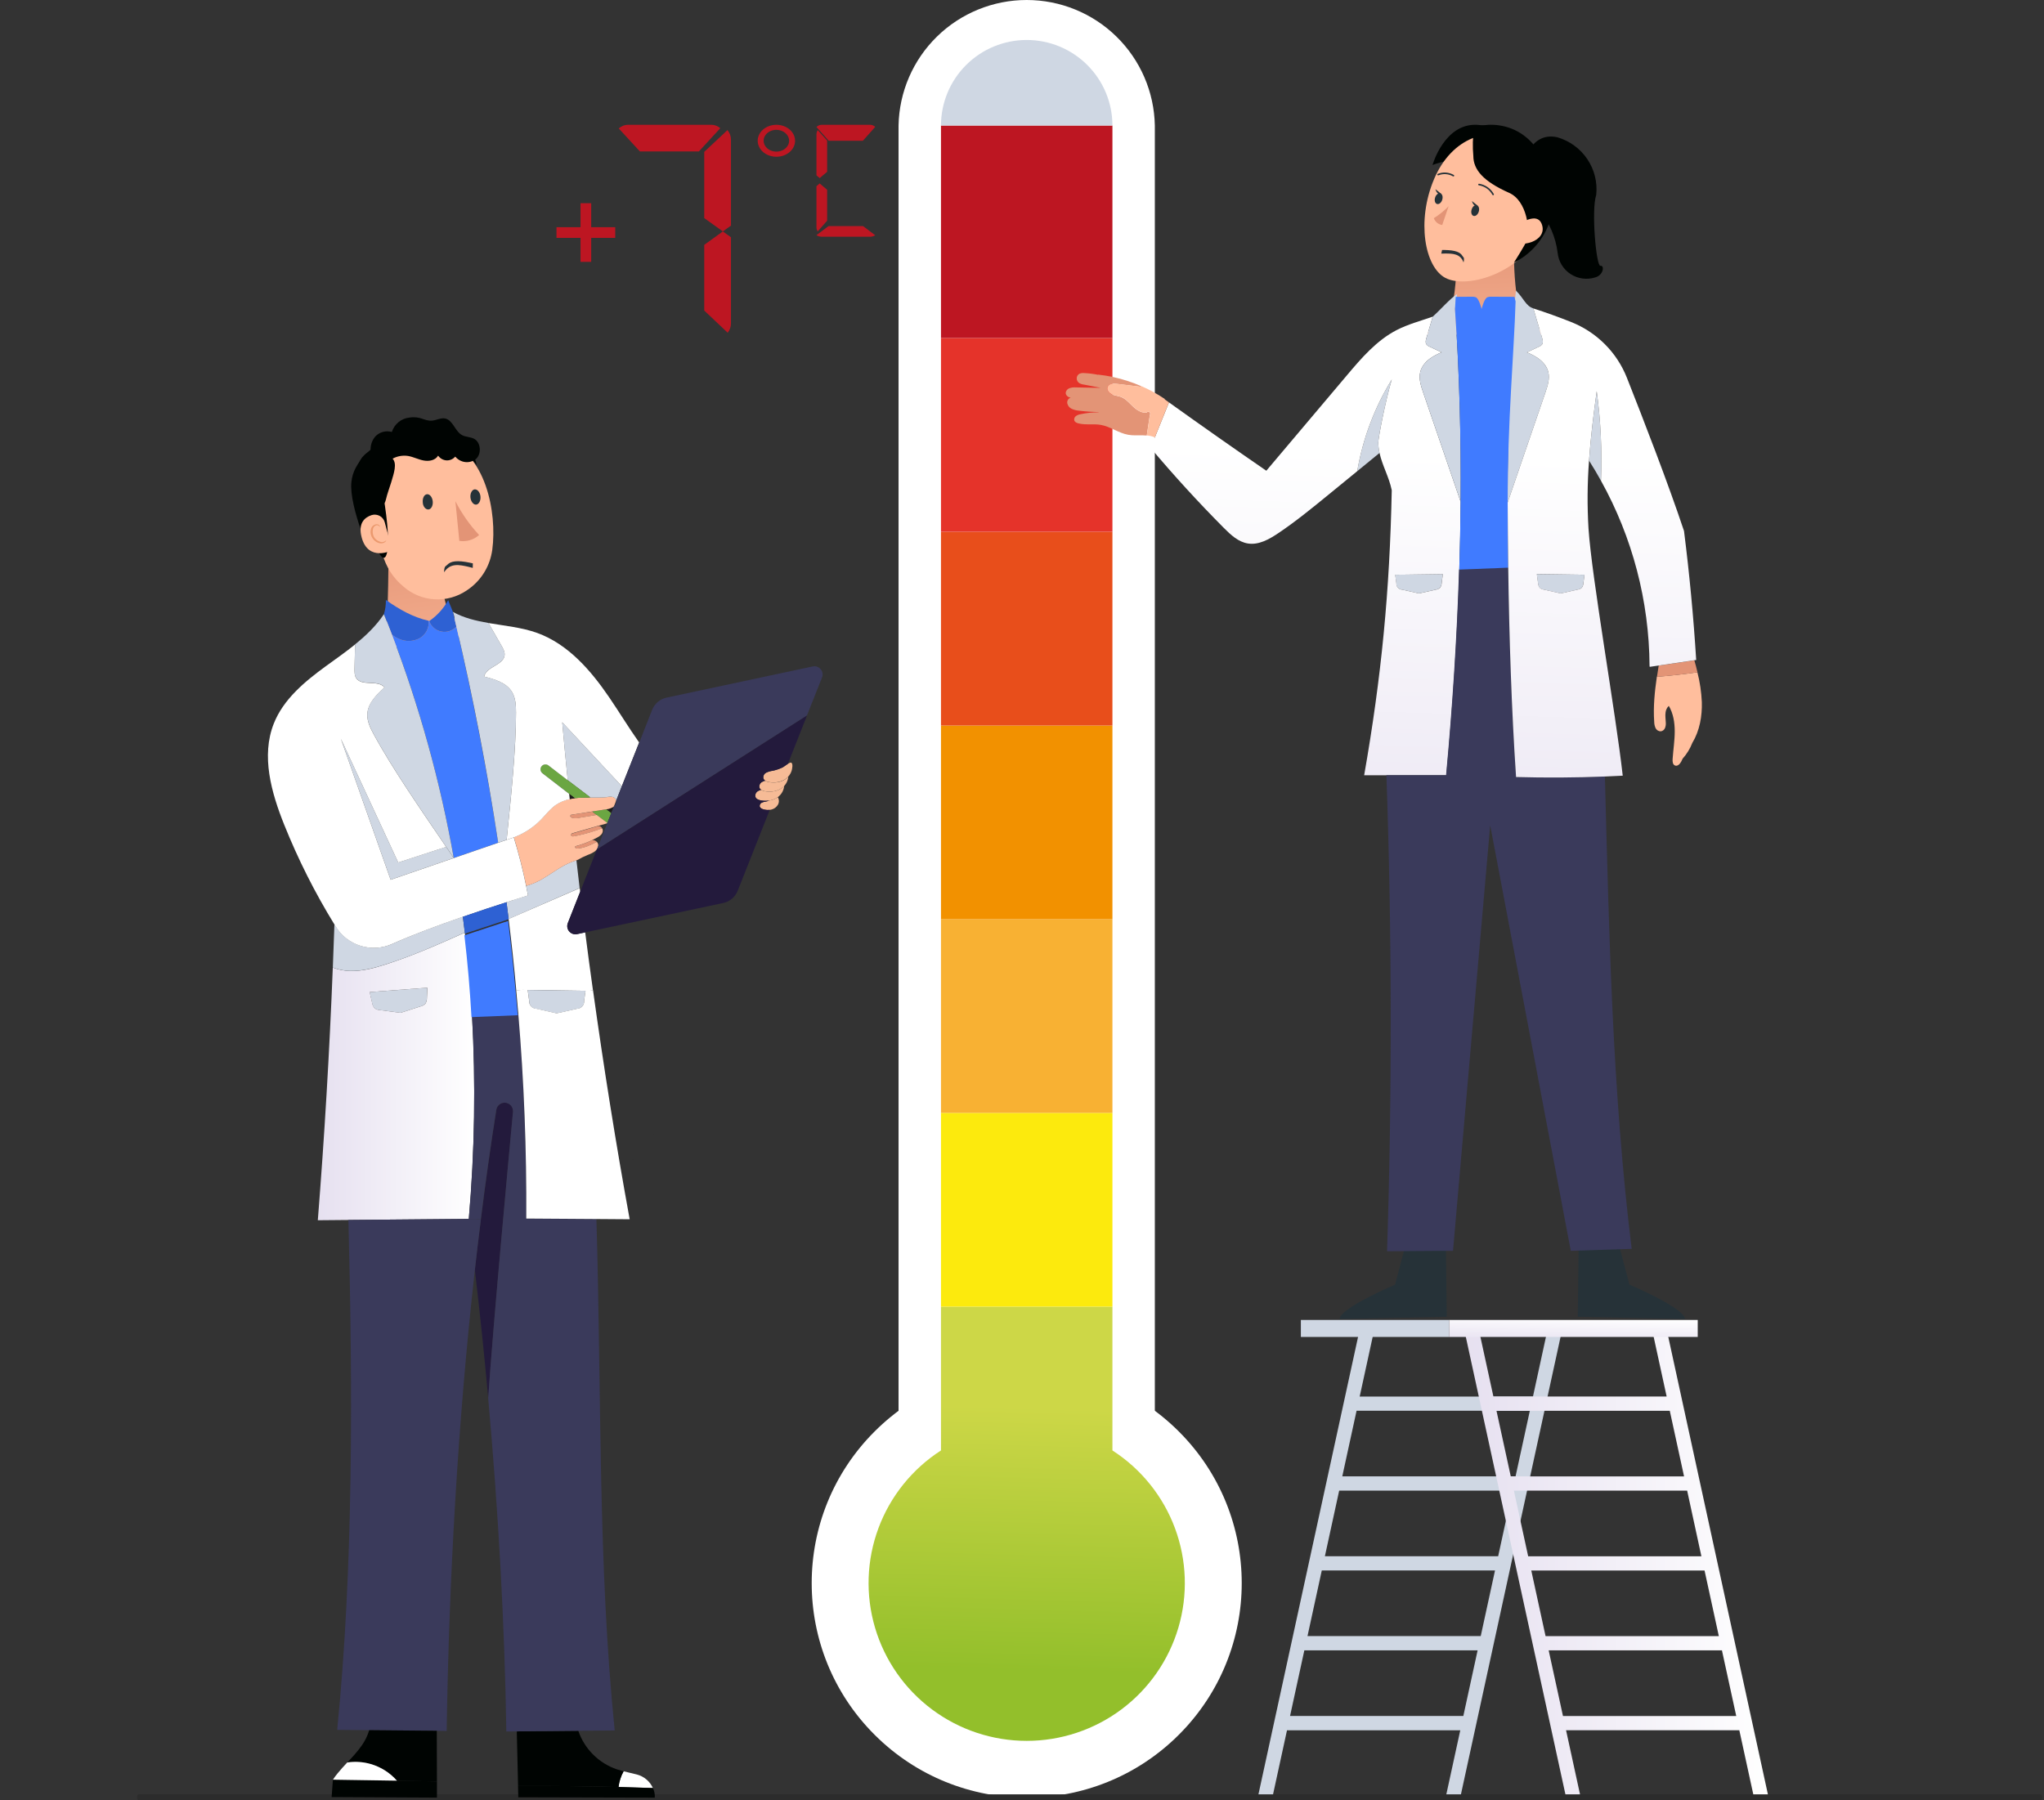 <?xml version="1.0" encoding="UTF-8"?> <svg xmlns="http://www.w3.org/2000/svg" width="1117" height="984" viewBox="0 0 1117 984" fill="none"><rect x="0" y="0" width="1117" height="984" fill="#333333" stroke="none"/> <path d="M644.161 948.239C690.048 902.439 690.048 828.182 644.161 782.381C598.275 736.581 523.878 736.581 477.991 782.381C432.105 828.182 432.105 902.439 477.991 948.239C523.878 994.039 598.275 994.039 644.161 948.239Z" fill="white"></path> <path d="M491.039 831.554V68.616C491.378 50.303 498.904 32.853 512 20.021C525.095 7.189 542.713 0 561.065 0C579.416 0 597.034 7.189 610.13 20.021C623.225 32.853 630.752 50.303 631.09 68.616V831.554H491.039Z" fill="white"></path> <path d="M607.918 502.47H514.227V608.376H607.918V502.47Z" fill="#F8B133"></path> <path d="M607.918 396.558H514.227V502.464H607.918V396.558Z" fill="#F29100"></path> <path d="M607.918 608.376H514.227V714.281H607.918V608.376Z" fill="#FCEA0D"></path> <path d="M607.917 792.795V714.276H514.225V792.795C498.547 802.89 486.563 817.78 480.065 835.237C473.568 852.694 472.906 871.781 478.178 889.645C483.45 907.509 494.373 923.19 509.315 934.344C524.256 945.498 542.413 951.525 561.071 951.525C579.729 951.525 597.886 945.498 612.827 934.344C627.768 923.19 638.692 907.509 643.964 889.645C649.236 871.781 648.574 852.694 642.076 835.237C635.579 817.78 623.595 802.89 607.917 792.795Z" fill="url(#paint0_linear_1487_12907)"></path> <path d="M607.918 290.653H514.227V396.559H607.918V290.653Z" fill="#E84E1B"></path> <path d="M607.918 184.747H514.227V290.653H607.918V184.747Z" fill="#E5332A"></path> <path d="M607.918 68.604H514.227V184.747H607.918V68.604Z" fill="#BD1622"></path> <path d="M561.069 21.85C548.646 21.85 536.731 26.776 527.946 35.544C519.162 44.312 514.227 56.204 514.227 68.604H607.918C607.918 62.464 606.706 56.384 604.352 50.711C601.997 45.038 598.546 39.883 594.196 35.542C589.845 31.2 584.681 27.756 578.997 25.407C573.313 23.058 567.221 21.849 561.069 21.85Z" fill="#CFD7E3"></path> <path d="M846.005 725.286L837.727 763.356H743.034L750.954 726.969L743.332 725.316L687.484 981.794L695.107 983.447L703.313 945.758H798.006L790.163 981.794L797.785 983.447L853.627 726.969L846.005 725.286ZM836.028 771.089L828.221 806.958H733.528L741.336 771.089H836.028ZM724.023 850.613L731.83 814.744H826.522L818.715 850.613H724.023ZM816.993 858.394L809.186 894.263H714.517L722.324 858.394H816.993ZM704.988 937.918L712.795 902.049H807.487L799.68 937.918H704.988Z" fill="#CFD7E3"></path> <path d="M357.217 620.035L357.337 620.131L357.156 620.186L357.217 620.035Z" fill="#1D1D1B"></path> <path d="M345.984 633.841L345.75 633.973C345.753 633.955 345.753 633.937 345.75 633.919L345.984 633.841Z" fill="#1D1D1B"></path> <path d="M814.331 78.826C813.459 81.298 811.797 83.435 809.587 84.925C807.376 86.416 804.733 87.182 802.043 87.111C795.495 86.851 788.961 87.894 782.844 90.177C782.844 90.177 789.244 67.392 807.078 68.22C824.912 69.049 814.331 78.826 814.331 78.826Z" fill="#000402"></path> <path d="M829.653 166.876C827.897 156.655 827.157 146.288 827.444 135.924H796.009C796.297 146.288 795.557 156.655 793.8 166.876C789.763 173.124 784.575 178.561 778.508 182.9H844.946C838.879 178.561 833.691 173.124 829.653 166.876Z" fill="url(#paint1_linear_1487_12907)"></path> <path d="M840.777 128.755C829.052 150.261 801.016 157.851 789.801 151.863C778.587 145.875 773.999 120.743 783.684 97.887C793.37 75.031 814.015 68.284 830.412 77.055C846.809 85.826 852.416 107.164 840.777 128.755Z" fill="#FFBE9D"></path> <path d="M791.652 112.689C789.226 115.196 786.509 117.404 783.558 119.265C783.906 120.246 784.518 121.112 785.327 121.766C786.136 122.421 787.11 122.839 788.142 122.975L791.652 112.689Z" fill="#E39476"></path> <path d="M804.222 114.484C803.697 116.106 804.172 117.686 805.26 118.011C806.348 118.336 807.619 117.292 808.113 115.687C808.606 114.082 808.132 112.501 807.051 112.153C805.971 111.805 804.715 112.879 804.222 114.484Z" fill="#263238"></path> <path d="M807.496 112.375L804.398 109.923C804.398 109.923 805.241 113.413 807.496 112.375Z" fill="#263238"></path> <path d="M784.253 107.993C783.736 109.591 784.21 111.171 785.298 111.496C786.386 111.821 787.65 110.801 788.152 109.172C788.653 107.543 788.171 105.987 787.106 105.669C786.041 105.352 784.754 106.364 784.253 107.993Z" fill="#263238"></path> <path d="M787.527 105.885L784.438 103.409C784.438 103.409 785.28 106.899 787.527 105.885Z" fill="#263238"></path> <path d="M808.24 100.86C809.857 101.111 811.393 101.73 812.73 102.67C814.068 103.609 815.171 104.844 815.955 106.279" stroke="#263238" stroke-width="0.862" stroke-linecap="round" stroke-linejoin="round"></path> <path d="M794.249 96.01C792.994 95.287 791.591 94.859 790.146 94.757C788.7 94.655 787.25 94.882 785.905 95.422" stroke="#263238" stroke-width="0.862" stroke-linecap="round" stroke-linejoin="round"></path> <path d="M787.641 138.624C787.641 138.624 787.57 138.796 788.062 136.621L789.378 136.634C795.372 136.742 797.972 137.863 799.147 139.824C799.705 140.74 800.009 140.564 800.034 141.613C800.048 142.228 799.963 142.844 799.78 143.442C798.069 138.624 793.848 138.599 789.794 138.571C788.433 138.606 787.641 138.624 787.641 138.624Z" fill="#263238"></path> <path d="M805.142 85.202C805.142 92.771 810.578 99.108 824.607 105.357C834.691 109.757 836.357 126.48 834.252 131.761C833.376 133.961 827.326 143.554 827.326 143.554C835.859 139.32 842.542 132.082 846.099 123.219C849.657 114.356 849.841 104.489 846.615 95.499C836.181 61.087 806.457 68.127 805.493 70.24C804.8 75.197 804.682 80.218 805.142 85.202Z" fill="#000402"></path> <path d="M832.031 91.394C832.031 91.394 835.43 71.574 851.062 75.032C857.748 76.986 863.533 81.202 867.413 86.948C871.293 92.695 873.023 99.609 872.302 106.49C869.498 114.924 872.302 145.707 874.596 145.286C876.89 144.864 876.38 150.346 871.792 151.611C869.552 152.327 867.18 152.537 864.848 152.226C862.515 151.915 860.283 151.09 858.312 149.813C856.342 148.536 854.684 146.839 853.459 144.844C852.234 142.85 851.473 140.609 851.232 138.286C850.164 129.612 846.628 121.42 841.037 114.671L832.031 91.394Z" fill="#000402"></path> <path d="M826.935 124.94C826.935 124.94 839.88 113.919 842.696 122.958C845.511 131.997 830.509 135.955 826.402 131.071L826.935 124.94Z" fill="#FFBE9D"></path> <path d="M753.881 247.589C749.817 250.909 745.758 254.227 741.703 257.543C744.724 239.781 751.131 222.764 760.578 207.413C757.063 219.388 753.194 239.23 753.209 241.865C753.224 243.792 753.45 245.711 753.881 247.589Z" fill="#CFD7E3"></path> <path d="M788.484 313.793C788.253 315.438 788.036 317.084 787.812 318.73C787.784 319.666 787.457 320.569 786.879 321.307C786.238 321.851 785.451 322.193 784.615 322.288L775.424 324.36L766.232 322.288C765.785 322.276 765.345 322.173 764.939 321.985C764.533 321.797 764.17 321.528 763.872 321.195C763.574 320.861 763.347 320.471 763.206 320.047C763.065 319.623 763.012 319.175 763.05 318.73C762.841 317.214 762.624 315.677 762.414 314.146C770.253 314.031 780.544 313.908 788.484 313.793Z" fill="#CFD7E3"></path> <path d="M753.881 247.589C753.45 245.711 753.225 243.792 753.209 241.865C753.209 239.23 757.063 219.388 760.578 207.413C751.131 222.764 744.724 239.781 741.703 257.543L725.62 270.687C716.797 277.905 707.946 285.123 698.458 291.489C693.526 294.788 687.871 297.985 681.999 297.068C676.698 296.246 672.504 292.29 668.729 288.486C654.815 274.478 641.499 259.917 628.781 244.803C629.548 242.912 630.314 241.013 631.074 239.122C633.658 232.737 636.239 226.344 638.819 219.944C656.435 232.561 674.167 245.012 692.015 257.297C706.68 239.916 721.356 222.537 736.041 205.161C743.996 195.713 752.319 186.019 763.34 180.36C769.538 177.191 776.357 175.394 782.952 173.077C781.81 176.968 780.638 180.873 779.488 184.77C779.156 185.867 778.845 187.131 779.431 188.127C779.94 188.789 780.631 189.291 781.419 189.57L787.812 192.587C785.689 193.408 783.665 194.466 781.781 195.742C779.12 197.597 776.856 200.231 776.111 203.393C775.236 207.067 776.48 210.864 777.695 214.436C784.536 234.368 791.37 254.299 798.197 274.231C798.095 286.593 797.854 298.955 797.474 311.317C796.295 348.901 793.858 386.449 790.387 423.731H757.779H745.485C754.952 369.747 759.45 323.089 760.563 267.937C759.059 260.668 755.393 254.482 753.881 247.589ZM788.485 313.807C780.53 313.923 770.254 314.045 762.451 314.161C762.661 315.691 762.877 317.228 763.087 318.744C763.049 319.189 763.101 319.637 763.243 320.061C763.384 320.485 763.611 320.876 763.909 321.209C764.207 321.542 764.57 321.811 764.976 321.999C765.382 322.187 765.822 322.291 766.269 322.303L775.461 324.374L784.652 322.303C785.487 322.207 786.275 321.865 786.915 321.321C787.493 320.583 787.82 319.68 787.848 318.744C788.036 317.084 788.261 315.438 788.485 313.793V313.807Z" fill="url(#paint2_linear_1487_12907)"></path> <path d="M795.133 168.847C797.556 203.826 798.482 239.035 798.199 274.23C791.373 254.304 784.539 234.372 777.698 214.436C776.483 210.827 775.239 207.067 776.114 203.393C776.837 200.231 779.122 197.618 781.784 195.742C783.668 194.466 785.691 193.408 787.815 192.587L781.422 189.57C780.634 189.29 779.943 188.789 779.433 188.127C778.848 187.13 779.159 185.867 779.491 184.77C780.641 180.872 781.813 176.967 782.955 173.077C787.425 169.059 792.446 163.166 796.284 160.732C796.255 161.223 796.212 161.75 795.133 168.847Z" fill="#CFD7E3"></path> <path d="M881.73 668.99L890.446 702.173C890.446 702.173 920.53 714.905 920.773 720.951L862.208 719.76L862.857 668.99H881.73Z" fill="#263238"></path> <path d="M771.106 668.99L762.39 702.173C762.39 702.173 732.306 714.905 732.062 720.951L790.628 719.76L789.979 668.99H771.106Z" fill="#263238"></path> <path d="M828.489 424.727C844.673 425.174 860.858 425.08 877.042 424.445C879.335 510.513 881.077 596.234 891.672 682.62L887.333 682.757L862.022 683.58L858.406 683.695L814.358 451.08L794.037 683.695H788.679L759.029 683.904H757.995C760.796 597.197 760.678 510.462 757.641 423.702H790.248C793.69 386.42 796.156 348.872 797.335 311.288C806.252 310.927 815.183 310.566 824.092 310.234C824.736 348.418 826.016 388.124 828.489 424.727Z" fill="#3A3A5B"></path> <path d="M834.419 192.609C836.546 193.435 838.574 194.495 840.465 195.771C843.126 197.626 845.375 200.26 846.135 203.422C846.995 207.096 845.766 210.892 844.551 214.465C837.671 234.531 830.789 254.595 823.905 274.656C823.782 231.088 825.499 185.138 828.428 158.826C832.822 163.212 833.761 167.216 837.941 168.559C839.542 173.967 841.145 179.371 842.75 184.77C843.076 185.867 843.394 187.131 842.801 188.127C842.299 188.791 841.612 189.293 840.827 189.57L834.419 192.609Z" fill="#CFD7E3"></path> <path d="M872.57 213.845C874.769 230.047 875.548 246.41 874.899 262.747C872.853 259.03 870.661 255.377 868.391 251.79C869.258 239.13 870.813 226.469 872.57 213.845Z" fill="#CFD7E3"></path> <path d="M919.536 414.658C919.297 415.228 919.023 415.769 918.726 416.318C918.046 417.581 916.752 418.945 915.407 418.44C914.062 417.935 913.96 416.275 914.047 414.889C914.387 409.836 915.204 404.827 915.204 399.731C915.204 394.916 914.416 389.943 911.957 385.814C910.966 386.775 910.342 388.052 910.193 389.423C909.925 391.242 910.251 393.09 910.316 394.924C910.407 395.936 910.263 396.956 909.896 397.905C909.71 398.376 909.405 398.792 909.011 399.112C908.617 399.431 908.148 399.645 907.647 399.731C907.05 399.754 906.459 399.605 905.946 399.3C905.432 398.995 905.019 398.548 904.755 398.013C904.26 396.934 903.999 395.763 903.988 394.577C903.402 386.341 904.241 378.098 905.434 369.906C912.84 369.333 920.226 368.518 927.592 367.459C928.956 372.795 929.768 378.256 930.015 383.757C930.232 391.495 928.814 399.464 924.808 406.075C923.585 409.231 921.798 412.138 919.536 414.658Z" fill="#FFBE9D"></path> <path d="M925.928 360.912C926.536 363.078 927.114 365.243 927.642 367.488C920.28 368.546 912.894 369.362 905.484 369.935C905.781 367.885 906.106 365.835 906.446 363.799L925.928 360.912Z" fill="#E39476"></path> <path d="M865.89 314.146C865.681 315.677 865.471 317.214 865.261 318.73C865.229 319.664 864.905 320.565 864.335 321.307C863.69 321.847 862.901 322.188 862.065 322.288L852.881 324.36L843.689 322.288C842.853 322.188 842.064 321.847 841.418 321.307C840.852 320.563 840.528 319.663 840.493 318.73C840.276 317.084 840.044 315.438 839.82 313.793C847.761 313.908 858.058 314.031 865.89 314.146Z" fill="#CFD7E3"></path> <path d="M827.616 162.243C827.963 163.809 828.23 164.784 828.23 164.784C827.435 191.844 823.783 231.089 823.906 274.657C823.949 286.278 824.043 298.209 824.209 310.292C815.293 310.653 806.362 311.014 797.452 311.346C797.857 298.989 798.098 286.627 798.176 274.26C798.458 239.036 797.532 203.826 795.109 168.876C795.153 168.349 795.196 167.823 795.225 167.296C795.341 165.621 795.437 163.937 795.514 162.243C798.465 162.243 801.43 162.243 804.38 162.185C805.118 162.121 805.86 162.228 806.55 162.496C808.285 163.34 809.536 168.436 809.667 168.912C809.775 168.436 811.033 163.34 812.762 162.496C813.452 162.228 814.194 162.121 814.931 162.185L827.616 162.243Z" fill="#407BFF"></path> <path d="M877.044 424.431C860.884 425.066 844.7 425.16 828.491 424.712C826.018 388.109 824.738 348.403 824.21 310.277C824.044 298.194 823.95 286.263 823.906 274.642C830.781 254.576 837.663 234.512 844.553 214.451C845.767 210.842 846.997 207.081 846.136 203.407C845.413 200.246 843.128 197.633 840.467 195.756C838.576 194.481 836.548 193.42 834.421 192.595L840.828 189.585C841.614 189.307 842.301 188.805 842.803 188.141C843.396 187.145 843.077 185.882 842.752 184.785C841.156 179.376 839.553 173.972 837.943 168.573C844.914 170.825 851.806 173.31 858.618 176.029C865.496 178.753 871.742 182.853 876.973 188.077C882.204 193.3 886.308 199.537 889.034 206.403C897.835 228.656 911.706 264.436 920.275 290.24C923.24 313.646 925.458 337.126 926.928 360.681V360.731L925.894 360.876L906.412 363.763L901.516 364.485L901.437 363.886C901.216 328.486 892.09 293.709 874.896 262.747C875.546 246.402 874.767 230.032 872.568 213.823C870.811 226.447 869.263 239.086 868.366 251.79C867.434 264.15 867.339 276.56 868.084 288.934C869.87 315.879 882.909 389.264 886.792 423.976C883.548 424.163 880.299 424.315 877.044 424.431ZM865.886 314.132C858.054 314.016 847.756 313.894 839.852 313.778C840.076 315.424 840.308 317.07 840.525 318.715C840.56 319.649 840.883 320.549 841.45 321.292C842.096 321.832 842.885 322.173 843.721 322.274L852.912 324.345L862.096 322.274C862.933 322.173 863.722 321.832 864.367 321.292C864.937 320.55 865.261 319.649 865.293 318.715C865.466 317.214 865.676 315.676 865.886 314.146V314.132Z" fill="url(#paint3_linear_1487_12907)"></path> <path d="M628.488 225.776C628.433 225.618 628.343 225.474 628.224 225.357C628.105 225.239 627.961 225.151 627.802 225.098C627.643 225.046 627.473 225.031 627.308 225.055C627.142 225.078 626.984 225.14 626.846 225.235V225.466C624.149 225.985 621.415 224.311 619.361 222.398C617.307 220.485 615.283 217.981 612.535 216.948C610.886 216.328 609.056 216.227 607.472 215.505C605.889 214.783 604.58 212.856 605.354 211.275C606.127 209.694 608.514 209.586 610.365 209.831C614.704 210.346 619.043 210.868 623.382 211.398L623.556 211.015C621.184 209.976 618.761 209.066 616.324 208.265C611.056 206.539 605.622 205.364 600.111 204.757V204.873C597.623 204.357 595.099 204.038 592.561 203.92C591.65 203.806 590.725 203.933 589.878 204.288C589.428 204.537 589.053 204.901 588.792 205.342C588.53 205.784 588.39 206.287 588.388 206.8C588.391 207.31 588.519 207.812 588.761 208.261C589.003 208.71 589.352 209.093 589.777 209.377C590.599 209.856 591.518 210.147 592.467 210.228C595.417 210.719 598.585 211.499 601.55 212.004L587.983 211.751C586.699 211.633 585.404 211.813 584.201 212.278C583.044 212.834 582.126 214.133 582.473 215.375C582.618 215.776 582.85 216.14 583.152 216.44C583.455 216.741 583.82 216.971 584.223 217.114C584.498 217.218 584.781 217.3 585.069 217.36C584.455 217.566 583.934 217.982 583.597 218.534C583.26 219.085 583.128 219.738 583.225 220.377C583.358 221.04 583.645 221.664 584.064 222.196C584.482 222.729 585.019 223.157 585.633 223.445C586.866 224.016 588.19 224.363 589.545 224.47C593.118 224.931 596.726 225.134 600.335 225.264V225.379C597.005 225.361 593.682 225.707 590.428 226.411C589.523 226.555 588.665 226.911 587.925 227.451C587.557 227.723 587.28 228.101 587.133 228.534C586.985 228.968 586.974 229.436 587.101 229.876C587.441 230.764 588.439 231.19 589.364 231.42C593.327 232.431 597.558 231.529 601.593 232.243C606.8 233.167 611.269 236.704 616.483 237.635C619.123 238.119 621.827 237.895 624.51 237.938C625.233 237.938 625.957 237.982 626.68 238.054L628.343 226.974C628.449 226.795 628.517 226.597 628.542 226.39C628.567 226.184 628.548 225.975 628.488 225.776ZM627.764 227.552C627.874 227.467 627.973 227.37 628.061 227.263C627.984 227.37 627.894 227.467 627.793 227.552H627.764Z" fill="#E39476"></path> <path d="M638.822 219.944L636.414 218.219L636.53 218.06C632.446 215.312 628.118 212.944 623.6 210.986L623.426 211.369C619.087 210.84 614.748 210.318 610.409 209.803C608.558 209.579 606.222 209.601 605.398 211.246C604.573 212.892 605.926 214.725 607.517 215.476C609.108 216.227 610.923 216.306 612.579 216.92C615.327 217.952 617.258 220.363 619.405 222.369C621.553 224.376 624.193 225.978 626.89 225.437V225.206C627.028 225.111 627.186 225.05 627.352 225.026C627.518 225.002 627.687 225.017 627.846 225.07C628.005 225.122 628.149 225.211 628.268 225.328C628.387 225.446 628.478 225.589 628.532 225.747C628.584 225.944 628.596 226.149 628.566 226.35C628.536 226.551 628.465 226.744 628.358 226.917L626.695 237.996C628.221 238.108 629.718 238.476 631.121 239.086C633.676 232.725 636.243 226.344 638.822 219.944Z" fill="#FFBE9D"></path> <path d="M791.936 721.467H710.891V730.753H791.936V721.467Z" fill="#CFD7E3"></path> <path d="M958.711 983.417L966.334 981.764L910.492 725.286L902.87 726.939L910.79 763.326H816.109L807.825 725.256L800.203 726.91L856.039 983.417L863.661 981.764L855.812 945.728H950.505L958.711 983.417ZM836.807 858.417H931.5L939.307 894.286H844.614L836.807 858.417ZM929.777 850.637H835.109L827.302 814.768H921.994L929.777 850.637ZM912.494 771.112L920.302 806.981H825.603L817.796 771.112H912.494ZM854.126 937.942L846.313 902.073H941.005L948.818 937.942H854.126Z" fill="url(#paint4_linear_1487_12907)"></path> <path d="M927.773 721.467H791.93V730.752H927.773V721.467Z" fill="url(#paint5_linear_1487_12907)"></path> <path d="M1115.16 984H75.681C75.448 983.982 75.228 983.801 75.07 983.496C74.912 983.19 74.828 982.786 74.837 982.371C74.83 981.957 74.914 981.556 75.072 981.253C75.231 980.95 75.449 980.77 75.681 980.752H1115.16C1115.27 980.76 1115.39 980.807 1115.49 980.893C1115.59 980.978 1115.69 981.099 1115.77 981.25C1115.85 981.4 1115.91 981.576 1115.95 981.769C1115.99 981.961 1116.01 982.166 1116 982.371C1116.01 982.786 1115.93 983.19 1115.77 983.496C1115.61 983.801 1115.39 983.982 1115.16 984Z" fill="#2C2C2C"></path> <path d="M244.625 333.474C242.689 327.75 236.434 299.34 236.434 299.34L231.424 301.373L231.528 302.35L212.331 304.383C212.331 304.383 212.096 333.397 211.407 339.4C210.718 345.403 195.81 355.793 195.81 355.793L236.83 351.45L236.726 350.472L263.558 346.129C263.558 346.129 246.224 339.152 244.625 333.474Z" fill="url(#paint6_linear_1487_12907)"></path> <path d="M220.694 320.802C225.403 324.837 231.303 327.216 237.491 327.575C243.679 327.934 249.813 326.253 254.952 322.79C261.677 318.419 266.478 311.643 268.377 303.848C268.631 302.81 268.849 301.692 269.012 300.58C271.766 280.015 265.331 247.199 242.589 240.537C237.569 239.039 232.25 238.851 227.137 239.99C222.025 241.128 217.29 243.557 213.382 247.044C209.473 250.531 206.523 254.96 204.809 259.911C203.096 264.862 202.678 270.169 203.595 275.328C207.171 297.356 208.209 310.556 220.694 320.802Z" fill="#FFBE9D"></path> <path d="M231.034 274.574C231.101 276.875 232.672 278.626 234.181 278.466C235.691 278.307 236.718 276.28 236.475 273.997C236.232 271.715 234.841 269.98 233.332 270.14C231.822 270.3 230.823 272.252 231.034 274.574Z" fill="#263238"></path> <path d="M257.089 271.922C257.332 274.205 258.762 275.971 260.236 275.815C261.711 275.659 262.777 273.664 262.569 271.377C262.361 269.091 260.896 267.328 259.387 267.488C257.877 267.648 256.857 269.745 257.089 271.922Z" fill="#263238"></path> <path d="M248.851 273.93C252.307 280.666 256.672 286.896 261.824 292.443C260.367 293.736 258.644 294.693 256.777 295.247C254.91 295.8 252.944 295.937 251.018 295.647L248.851 273.93Z" fill="#E39476"></path> <path d="M260.456 254.154C260.456 254.154 252.808 244.221 246.404 242.876C238.666 241.278 237.3 248.978 230.208 248.691C223.117 248.403 215.695 246.844 209.977 253.053C203.715 259.84 208.06 262.728 209.426 270.622C214.978 302.674 210.767 312.967 205.479 298.452C204.899 296.848 199.647 296.616 197.291 289.865C194.256 281.127 191.314 270.338 192.019 263.567C192.616 257.81 195.074 253.414 200.123 248.063C208.042 239.615 220.976 236.706 230.009 235.624C239.042 234.542 258.04 240.229 260.456 254.154Z" fill="#000402"></path> <path d="M210.268 285.52C210.077 284.781 209.737 284.089 209.269 283.485C208.8 282.881 208.213 282.378 207.542 282.006C206.871 281.634 206.131 281.401 205.366 281.322C204.602 281.242 203.828 281.317 203.093 281.542C199.359 282.762 195.593 285.838 197.602 293.596C201.141 307.349 214.359 300.945 214.274 300.542C214.19 300.139 211.852 291.242 210.268 285.52Z" fill="#FFBE9D"></path> <path d="M211.015 295.364C211.015 295.364 210.785 295.568 210.377 295.826C209.806 296.18 209.093 296.352 208.389 296.305C207.253 296.037 206.243 295.534 205.461 294.847C204.68 294.159 204.155 293.312 203.941 292.391C203.61 291.376 203.566 290.306 203.814 289.254C203.846 288.851 204.001 288.455 204.267 288.099C204.532 287.744 204.9 287.44 205.338 287.213C205.628 287.086 205.959 287.039 206.277 287.08C206.594 287.121 206.878 287.249 207.08 287.44C207.384 287.712 207.367 287.983 207.458 287.973C207.548 287.963 207.728 287.712 207.381 287.247C207.206 286.974 206.917 286.759 206.56 286.636C206.312 286.56 206.045 286.524 205.774 286.531C205.504 286.538 205.235 286.588 204.983 286.678C204.386 286.916 203.868 287.266 203.477 287.696C203.086 288.125 202.835 288.62 202.747 289.134C202.403 290.327 202.431 291.553 202.829 292.705C203.655 295.088 205.895 296.981 208.278 296.979C208.715 296.978 209.151 296.901 209.555 296.753C209.96 296.605 210.321 296.389 210.615 296.123C211.07 295.663 211.063 295.377 211.015 295.364Z" fill="#EB996E"></path> <path d="M259.158 239.869C257.067 238.73 254.499 238.947 252.424 237.789C248.651 235.689 247.514 229.672 243.335 228.755C240.863 228.208 238.422 229.79 235.898 229.928C231.805 230.16 229.741 227.273 223.635 228.269C221.485 228.489 219.446 229.345 217.762 230.736C216.078 232.126 214.82 233.992 214.139 236.11C212.562 235.655 210.901 235.638 209.322 236.06C207.743 236.482 206.303 237.329 205.148 238.513C204.185 239.612 203.457 240.909 203.011 242.32C202.565 243.731 202.41 245.226 202.557 246.708C202.557 246.708 201.197 246.264 197.884 249.995C195.764 252.98 194.465 256.508 194.124 260.206C193.55 264.989 196.246 269.481 198.823 273.527C200.227 275.712 201.9 278.089 204.387 278.45C207.425 278.974 210.21 276.125 210.907 273C211.605 269.876 212.862 266.675 213.781 263.637C215.351 258.363 217.044 253.424 214.553 250.693C217.148 249.287 220.114 248.774 223.023 249.226C225.934 249.726 228.553 251.158 231.54 251.705C234.526 252.253 237.92 251.618 239.42 249.033C239.947 249.793 240.631 250.421 241.422 250.872C242.214 251.322 243.092 251.582 243.991 251.634C244.891 251.685 245.788 251.526 246.617 251.168C247.445 250.81 248.184 250.263 248.777 249.568C250.159 251.228 252.093 252.292 254.19 252.543C256.288 252.795 258.394 252.217 260.085 250.924C263.229 248.111 262.836 241.905 259.158 239.869Z" fill="#000402"></path> <path d="M258.342 310.404C258.342 310.404 258.378 310.627 258.391 307.926L256.833 307.585C249.731 306.086 246.357 306.703 244.437 308.698C243.529 309.628 243.219 309.337 242.903 310.569C242.719 311.29 242.652 312.04 242.704 312.796C246.036 307.574 251.024 308.69 255.815 309.758C257.412 310.168 258.342 310.404 258.342 310.404Z" fill="#263238"></path> <path d="M234.524 339.408C235.019 340.858 235.884 342.154 237.034 343.169C238.184 344.184 239.579 344.883 241.081 345.196C242.584 345.509 244.142 345.426 245.603 344.955C247.063 344.485 248.376 343.642 249.411 342.511C258.571 381.775 266.181 421.141 272.242 460.608L247.975 468.956C240.608 427.279 229.29 386.395 214.172 346.855C215.394 347.849 216.754 348.662 218.209 349.268C219.96 350.036 221.862 350.402 223.773 350.337C225.685 350.272 227.558 349.778 229.252 348.892C232.58 347.012 234.769 343.079 234.13 339.329L234.524 339.408Z" fill="#407BFF"></path> <path d="M233.51 539.878C233.431 541.731 233.343 543.602 233.256 545.455C233.311 546.59 233.004 547.713 232.38 548.663C231.662 549.385 230.749 549.883 229.753 550.096L218.894 553.593L207.579 552.107C206.568 552.061 205.59 551.731 204.759 551.154C203.976 550.336 203.478 549.288 203.341 548.165C202.894 546.198 202.465 544.223 201.992 542.256C211.634 541.53 224.061 540.569 233.51 539.878Z" fill="#CFD7E3"></path> <path d="M257.96 554.983C260.015 592.059 259.43 629.234 256.209 666.227L190.397 666.813C184.819 666.874 179.258 666.918 173.68 666.962C177.329 620.973 180.058 574.938 181.868 528.856C184.946 530.033 188.205 530.666 191.501 530.727C197.964 530.876 204.304 529.206 210.452 527.231C225.339 522.511 239.719 516.13 254.002 509.749C255.8 524.766 257.119 539.844 257.96 554.983ZM202.027 542.247C202.474 544.214 202.903 546.19 203.376 548.156C203.513 549.279 204.011 550.328 204.794 551.146C205.625 551.723 206.603 552.053 207.614 552.098L218.929 553.584L229.788 550.088C230.784 549.875 231.697 549.377 232.415 548.654C233.039 547.704 233.346 546.581 233.291 545.447C233.378 543.594 233.466 541.723 233.545 539.87C224.06 540.569 211.634 541.531 202.027 542.247Z" fill="url(#paint7_linear_1487_12907)"></path> <path d="M430.74 424.499C430.503 424.764 430.249 425.013 429.978 425.242C427.35 427.445 423.664 428.057 420.275 427.48C419.512 427.381 418.782 427.112 418.138 426.693C417.695 426.423 417.358 426.01 417.183 425.522C417.049 424.905 417.121 424.26 417.388 423.687C417.655 423.114 418.103 422.644 418.663 422.349C419.804 421.796 421.03 421.436 422.289 421.283C424.203 420.881 426.06 420.241 427.815 419.377C428.331 419.124 429.514 418.162 430.564 417.489C431.291 417.043 431.957 416.72 432.316 416.834C433.551 417.262 432.868 420.452 432.596 421.309C432.213 422.493 431.58 423.581 430.74 424.499Z" fill="#F6BB96"></path> <path d="M420.633 442.672C419.49 442.803 418.332 442.708 417.226 442.392C416.351 442.147 415.317 441.666 415.142 440.74C415.103 440.339 415.187 439.935 415.382 439.583C415.578 439.23 415.876 438.945 416.237 438.764C416.965 438.427 417.742 438.209 418.54 438.118C419.123 438.042 419.689 437.867 420.213 437.602C421.954 437.369 423.612 436.718 425.047 435.705C425.423 436.328 425.628 437.04 425.641 437.767C425.653 438.495 425.472 439.213 425.117 439.848C424.739 440.498 424.235 441.065 423.633 441.516C423.031 441.966 422.344 442.291 421.614 442.471C421.293 442.566 420.965 442.633 420.633 442.672Z" fill="#F6BB96"></path> <path d="M425.048 435.705C423.614 436.718 421.955 437.369 420.214 437.602C418.782 437.786 417.33 437.759 415.906 437.524C414.636 437.305 413.217 436.781 412.797 435.566C412.657 434.947 412.727 434.299 412.995 433.723C413.262 433.148 413.713 432.677 414.277 432.384C414.789 432.083 415.344 431.862 415.923 431.728C416.582 432.143 417.323 432.411 418.095 432.515C421.475 433.083 425.18 432.515 427.798 430.277C428.07 430.049 428.323 429.798 428.551 429.526C428.485 430.142 428.362 430.75 428.183 431.344C427.714 432.869 426.821 434.229 425.609 435.268C425.432 435.426 425.245 435.572 425.048 435.705Z" fill="#F6BB96"></path> <path d="M420.32 427.515C423.709 428.092 427.414 427.515 430.023 425.278C430.294 425.048 430.549 424.8 430.785 424.535C430.715 425.15 430.592 425.758 430.417 426.353C430.052 427.532 429.43 428.615 428.596 429.526C428.367 429.798 428.115 430.049 427.843 430.277C425.215 432.489 421.52 433.083 418.14 432.515C417.368 432.411 416.627 432.143 415.968 431.728C415.533 431.456 415.2 431.047 415.022 430.566C414.884 429.947 414.955 429.3 415.224 428.726C415.494 428.152 415.946 427.683 416.511 427.393C417.025 427.088 417.583 426.864 418.166 426.729C418.815 427.15 419.552 427.419 420.32 427.515Z" fill="#F6BB96"></path> <path d="M234.611 339.434C238.89 336.474 242.427 332.567 244.945 328.018C245.041 328.333 245.155 328.656 245.269 328.962C245.969 330.789 246.836 332.59 247.511 334.434C247.861 335.868 248.202 337.319 248.535 338.752C248.824 340.002 249.122 341.243 249.411 342.493C248.376 343.624 247.063 344.467 245.602 344.937C244.142 345.408 242.583 345.491 241.081 345.178C239.578 344.865 238.183 344.166 237.034 343.152C235.884 342.137 235.019 340.84 234.523 339.39C234.555 339.4 234.584 339.415 234.611 339.434Z" fill="#2E61D3"></path> <path d="M249.408 342.511C249.119 341.261 248.821 340.02 248.532 338.77C248.394 337.29 248.049 335.836 247.508 334.452C253.419 337.747 260.083 339.338 266.94 340.518C269.34 344.696 271.736 348.874 274.13 353.052C275.006 354.565 275.882 356.19 275.768 357.93C275.365 363.559 265.688 364.258 264.576 369.8C270.347 371.242 276.678 373.069 279.77 378.13C281.81 381.495 281.985 385.63 281.985 389.554C281.985 409.501 279.236 436.003 276.862 459.035L272.238 460.626C266.248 421.111 258.638 381.74 249.408 342.511Z" fill="#CFD7E3"></path> <path d="M288.531 489.409C288.215 487.661 287.883 485.913 287.515 484.165C291.007 483.215 294.335 481.741 297.384 479.794C302.253 476.849 306.825 473.326 312.105 471.219C313.06 470.835 314.032 470.503 315.013 470.197C315.017 470.223 315.017 470.249 315.013 470.275C315.582 475.31 316.186 480.327 316.764 485.38L277.952 502.293C277.584 499.234 277.199 496.175 276.805 493.124C281.718 491.516 285.798 490.257 288.531 489.409Z" fill="#CFD7E3"></path> <path d="M234.126 339.329C234.765 343.079 232.576 347.012 229.248 348.892C227.553 349.778 225.681 350.271 223.769 350.336C221.858 350.401 219.956 350.036 218.205 349.267C216.75 348.662 215.39 347.849 214.168 346.855C212.755 343.131 211.295 339.419 209.789 335.719C210.564 333.191 210.93 330.556 210.875 327.914C217.925 332.966 225.762 337.415 234.126 339.277V339.329Z" fill="#2E61D3"></path> <path d="M312.039 445.381L323.643 443.572C324.466 444.193 325.28 444.822 326.095 445.451L316.646 447.016C315.31 447.357 313.909 447.357 312.574 447.016C312.386 446.964 312.211 446.873 312.06 446.75C311.909 446.626 311.786 446.473 311.698 446.299C311.638 446.141 311.643 445.967 311.712 445.813C311.781 445.659 311.908 445.538 312.066 445.478L312.039 445.381Z" fill="#E39476"></path> <path d="M312.027 456.534C312.003 456.459 311.995 456.38 312.003 456.302C312.011 456.223 312.035 456.147 312.074 456.078C312.112 456.01 312.164 455.949 312.227 455.902C312.29 455.854 312.362 455.819 312.439 455.8V455.66L326.949 451.465C327.005 451.461 327.06 451.461 327.116 451.465C327.528 451.487 327.927 451.619 328.272 451.846C328.617 452.074 328.895 452.388 329.077 452.758C324.763 454.409 320.327 455.727 315.81 456.7C315.118 456.849 314.435 456.989 313.735 457.103C313.423 457.185 313.099 457.203 312.78 457.155C312.61 457.129 312.451 457.057 312.318 456.948C312.185 456.839 312.085 456.696 312.027 456.534Z" fill="#E39476"></path> <path d="M335.463 440.828L334.036 444.438L331.312 442.392C332.72 442.238 334.072 441.759 335.262 440.994L335.463 440.828Z" fill="#1D1D1B"></path> <path d="M323.648 443.572L330.759 442.471L331.311 442.392L334.035 444.437L331.872 449.848L326.074 445.477C325.286 444.822 324.472 444.192 323.648 443.572Z" fill="#6BA642"></path> <path d="M314.41 462.566C317.606 461.741 320.712 460.602 323.684 459.166C324.143 459.14 324.603 459.216 325.03 459.388C325.457 459.561 325.84 459.825 326.153 460.162C322.922 461.91 319.515 463.423 315.889 463.772C315.449 463.87 314.988 463.795 314.602 463.562C314.446 463.454 314.338 463.29 314.302 463.103C314.266 462.917 314.305 462.724 314.41 462.566Z" fill="#E39476"></path> <path d="M312.437 455.801C312.36 455.82 312.288 455.854 312.226 455.902C312.163 455.95 312.111 456.01 312.072 456.079C312.033 456.148 312.009 456.223 312.001 456.302C311.993 456.38 312.002 456.46 312.025 456.535C312.085 456.685 312.183 456.818 312.308 456.92C312.434 457.023 312.584 457.092 312.744 457.12C313.062 457.168 313.387 457.15 313.698 457.068C314.399 456.954 315.082 456.814 315.774 456.666C320.291 455.693 324.726 454.375 329.041 452.724C329.164 452.909 329.264 453.108 329.339 453.318C329.454 453.802 329.448 454.307 329.323 454.788C329.198 455.269 328.957 455.713 328.621 456.08C327.949 456.806 327.147 457.399 326.256 457.828C325.38 458.3 324.557 458.702 323.681 459.148C320.71 460.585 317.604 461.724 314.407 462.548C314.303 462.707 314.264 462.9 314.3 463.086C314.336 463.272 314.444 463.437 314.6 463.545C314.986 463.778 315.447 463.853 315.887 463.755C319.513 463.405 322.893 461.858 326.151 460.145C326.502 460.47 326.746 460.893 326.852 461.36C326.944 461.804 326.944 462.262 326.852 462.706L326.387 463.842C326.074 464.376 325.671 464.852 325.196 465.249C323.989 466.114 322.657 466.792 321.247 467.26C319.239 468.089 317.285 469.043 315.397 470.118L315.047 470.232C314.066 470.537 313.094 470.87 312.139 471.254C306.885 473.361 302.287 476.883 297.418 479.829C294.369 481.776 291.041 483.25 287.549 484.2C285.727 475.249 283.477 466.403 280.797 457.662C286.329 455.575 291.34 452.312 295.483 448.1C298.276 445.25 300.693 441.981 304.004 439.735C306.233 438.285 308.717 437.27 311.325 436.745C312.262 436.544 313.199 436.387 314.153 436.273C315.493 436.099 316.833 436.011 318.164 435.959C319.495 435.906 320.967 435.898 322.368 435.898C325.529 435.898 328.682 435.968 331.817 435.679V435.592C333.472 435.207 335.548 435.321 336.441 436.772C336.59 437.019 336.691 437.292 336.739 437.576L335.469 440.801L335.267 440.967C334.077 441.732 332.725 442.211 331.318 442.366L330.766 442.445L323.655 443.546L312.052 445.355V445.443C311.894 445.503 311.767 445.624 311.698 445.778C311.629 445.932 311.624 446.107 311.684 446.264C311.772 446.438 311.895 446.591 312.046 446.715C312.197 446.838 312.372 446.929 312.56 446.981C313.896 447.322 315.296 447.322 316.632 446.981L326.081 445.416L331.878 449.787L331.791 450.005C330.206 450.451 328.647 450.879 327.062 451.369C327.006 451.365 326.951 451.365 326.895 451.369L312.384 455.565L312.437 455.801Z" fill="#FFBE9D"></path> <path d="M339.812 429.744L336.729 437.61C336.681 437.326 336.58 437.053 336.431 436.806C335.556 435.355 333.463 435.242 331.807 435.626V435.714C328.672 436.002 325.52 435.941 322.358 435.932V435.653C318.286 432.576 314.205 429.481 310.247 426.457C309.178 415.817 308.174 405.246 307.234 394.745L339.812 429.744Z" fill="#CFD7E3"></path> <path d="M348.098 969.927C350.004 970.437 351.774 971.363 353.279 972.637C354.784 973.911 355.988 975.502 356.803 977.296C350.544 977.069 344.274 976.879 337.992 976.728C338.358 973.716 339.301 970.802 340.768 968.144C343.203 968.782 345.664 969.316 348.098 969.927Z" fill="white"></path> <path d="M338.002 976.754C344.278 976.906 350.548 977.095 356.813 977.322C357.591 978.957 357.943 980.761 357.837 982.567C332.978 982.503 308.11 982.442 283.234 982.383C283.181 980.312 283.129 978.24 283.094 976.169C301.391 976.087 319.693 976.282 338.002 976.754Z" fill="#000402"></path> <path d="M337.121 967.104C338.329 967.498 339.564 967.838 340.799 968.171C339.331 970.828 338.389 973.742 338.023 976.754C319.726 976.3 301.423 976.116 283.115 976.203C282.887 966.256 282.653 956.303 282.414 946.345C293.606 946.234 304.809 946.129 316.025 946.03C317.695 950.918 320.465 955.358 324.122 959.011C327.779 962.664 332.226 965.433 337.121 967.104Z" fill="#000402"></path> <path d="M319.979 541.548C310.478 541.391 298.025 541.242 288.392 541.102L285.695 541.05L282.139 541.382C280.972 528.317 279.576 515.279 277.953 502.266L316.809 485.432C316.879 486.087 316.976 486.76 317.046 487.433L310.303 504.53C310.001 505.285 309.911 506.106 310.042 506.907C310.173 507.709 310.52 508.459 311.045 509.079C311.571 509.699 312.255 510.164 313.025 510.425C313.795 510.686 314.622 510.733 315.417 510.562L319.796 509.618C321.144 520.177 322.56 530.735 324.043 541.294L321.976 541.583L319.979 541.548Z" fill="white"></path> <path d="M252.94 501.051C253.325 503.936 253.675 506.838 254.017 509.722C239.734 516.129 225.389 522.51 210.467 527.204C204.337 529.144 197.979 530.814 191.516 530.7C188.22 530.639 184.961 530.006 181.883 528.83C182.198 520.934 182.49 513.047 182.759 505.168C183.021 505.597 183.275 506.042 183.547 506.444C186.649 511.491 191.487 515.237 197.156 516.98C202.825 518.724 208.936 518.347 214.346 515.919C225.293 510.963 239.576 505.666 252.94 501.051Z" fill="#CFD7E3"></path> <path d="M280.359 607.253C280.359 607.393 280.359 607.533 280.359 607.681C278.283 629.769 269.447 724.607 266.811 764.291C264.683 740.804 262.249 717.361 259.508 694.207C260.541 684.953 261.639 675.737 262.801 666.56C265.329 646.322 268.151 626.32 271.269 606.554C271.456 605.423 272.06 604.403 272.964 603.695C273.867 602.988 275.003 602.644 276.148 602.732C277.293 602.82 278.364 603.333 279.148 604.17C279.932 605.007 280.374 606.107 280.385 607.253H280.359Z" fill="#231A3C"></path> <path d="M222.875 973.424L238.779 973.677C238.779 976.641 238.779 979.586 238.779 982.549C219.6 982.462 200.419 982.366 181.234 982.261L181.917 972.786L222.875 973.424Z" fill="#000402"></path> <path d="M238.692 946.03L201.78 945.689L184.266 945.523C193.102 857.18 192.795 760.287 190.396 666.813L256.207 666.227H259.867L262.784 666.594C261.616 675.772 260.518 684.988 259.491 694.242C250.112 777.926 245.348 864.181 244.096 946.118C242.292 946.056 240.488 946.048 238.692 946.03Z" fill="#3A3A5B"></path> <path d="M287.602 666.114L325.924 666.367C328.787 762.814 326.659 854.383 335.916 945.838L315.993 946.031C304.784 946.135 293.58 946.24 282.382 946.345C280.482 946.345 278.599 946.345 276.699 946.398C275.823 887.93 272.32 825.914 266.786 764.291C269.413 724.608 278.258 629.77 280.333 607.681C280.333 607.533 280.333 607.393 280.333 607.253C280.322 606.107 279.88 605.007 279.096 604.17C278.312 603.333 277.241 602.82 276.096 602.732C274.951 602.644 273.815 602.988 272.912 603.696C272.008 604.403 271.404 605.423 271.217 606.554C268.093 626.291 265.271 646.293 262.749 666.56L259.832 666.193H256.172C259.393 629.199 259.978 592.024 257.923 554.948L283.214 553.934C286.303 591.1 287.765 628.493 287.602 666.114Z" fill="#3A3A5B"></path> <path d="M243.804 462.855C245.228 464.923 246.618 466.963 247.972 468.973L213.469 480.843C204.396 455.122 195.321 429.403 186.242 403.688L217.611 471.412L243.804 462.855Z" fill="#CFD7E3"></path> <path d="M319.978 541.548C319.707 543.392 319.47 545.245 319.208 547.09C319.251 547.629 319.183 548.172 319.01 548.685C318.836 549.197 318.56 549.67 318.198 550.073C317.836 550.476 317.396 550.801 316.904 551.029C316.412 551.257 315.879 551.383 315.337 551.399C311.624 552.238 307.914 553.071 304.206 553.899L293.076 551.399C292.534 551.382 292.002 551.255 291.51 551.027C291.019 550.798 290.579 550.473 290.218 550.07C289.856 549.667 289.58 549.196 289.406 548.683C289.232 548.171 289.163 547.629 289.205 547.09C288.942 545.097 288.662 543.095 288.391 541.102C298.024 541.242 310.477 541.391 319.978 541.548Z" fill="#CFD7E3"></path> <path d="M304.204 553.864C307.917 553.042 311.627 552.209 315.335 551.364C315.877 551.348 316.41 551.222 316.902 550.994C317.393 550.766 317.834 550.441 318.196 550.038C318.558 549.635 318.834 549.163 319.007 548.65C319.181 548.137 319.248 547.594 319.205 547.055C319.468 545.211 319.704 543.357 319.976 541.513H321.999L324.066 541.225C329.959 583.662 336.694 625.854 344.102 666.428L325.922 666.297L287.6 666.044C287.822 628.394 286.363 591.013 283.222 553.899C282.863 549.703 282.503 545.508 282.109 541.312L285.665 540.98L288.362 541.032C288.634 543.025 288.914 545.027 289.177 547.02C289.135 547.559 289.203 548.101 289.377 548.614C289.551 549.126 289.827 549.598 290.189 550C290.551 550.403 290.991 550.728 291.482 550.957C291.973 551.185 292.506 551.312 293.047 551.329L304.204 553.864Z" fill="white"></path> <path d="M209.788 335.719C211.294 339.419 212.754 343.131 214.167 346.855C229.284 386.394 240.603 427.278 247.97 468.955C246.621 466.962 245.232 464.923 243.801 462.837C230.333 443.074 214.193 419.736 204.227 401.319C202.353 397.822 200.532 394.134 200.724 390.209C201.031 384.3 205.733 379.659 210.112 375.664C206.495 371.294 197.642 375.297 194.603 370.533C193.675 369.065 193.727 367.203 193.727 365.455C193.832 361.032 193.94 356.606 194.051 352.178C200.024 347.379 205.532 342.091 209.788 335.719Z" fill="#CFD7E3"></path> <path d="M287.513 484.208C287.881 485.957 288.214 487.705 288.529 489.453C285.797 490.327 281.716 491.559 276.803 493.142C270.051 495.309 261.696 498.054 252.939 501.096C239.575 505.711 225.292 511.008 214.284 515.955C208.874 518.383 202.763 518.76 197.094 517.016C191.425 515.272 186.587 511.527 183.485 506.48C183.213 506.052 182.96 505.606 182.697 505.204C172.06 487.896 162.911 469.72 155.348 450.871C148.254 433.197 142.606 413.145 149.638 395.454C154.892 382.194 166.478 372.579 178.02 364.162C183.38 360.255 188.897 356.417 194.055 352.239C193.944 356.668 193.836 361.094 193.731 365.517C193.731 367.265 193.687 369.127 194.607 370.595C197.646 375.359 206.499 371.382 210.116 375.726C205.737 379.72 201.035 384.362 200.728 390.271C200.527 394.195 202.348 397.919 204.231 401.38C214.197 419.797 230.337 443.135 243.805 462.898L217.612 471.438L186.243 403.714C195.316 429.43 204.392 455.148 213.47 480.869L247.974 468.999L272.24 460.652L276.864 459.061C277.635 458.79 278.397 458.528 279.176 458.274C279.71 458.091 280.244 457.916 280.761 457.715C283.441 466.421 285.691 475.252 287.513 484.208Z" fill="white"></path> <path d="M310.256 426.449C314.214 429.473 318.295 432.567 322.367 435.644V435.924C320.966 435.924 319.565 435.924 318.164 435.985C316.762 436.046 315.493 436.125 314.153 436.3C313.111 435.487 312.051 434.691 311.018 433.887C305.938 429.98 300.991 426.16 296.402 422.603C296.079 422.346 295.819 422.02 295.638 421.65C295.458 421.279 295.363 420.873 295.36 420.461C295.355 420.099 295.426 419.739 295.567 419.405C295.709 419.071 295.919 418.77 296.183 418.521C296.649 418.079 297.257 417.817 297.899 417.781C298.541 417.746 299.174 417.94 299.686 418.329C303.066 420.933 306.604 423.626 310.256 426.449Z" fill="#6BA642"></path> <path d="M311.016 433.887C312.049 434.691 313.109 435.487 314.151 436.299C313.196 436.413 312.259 436.57 311.322 436.771C311.208 435.862 311.112 434.848 311.016 433.887Z" fill="#1D1D1B"></path> <path d="M307.244 394.781C308.184 405.27 309.188 415.84 310.256 426.493C306.604 423.696 303.067 420.977 299.704 418.372C299.192 417.984 298.559 417.79 297.917 417.825C297.275 417.86 296.667 418.123 296.201 418.565C295.937 418.814 295.727 419.115 295.585 419.449C295.444 419.783 295.373 420.143 295.378 420.505C295.381 420.917 295.476 421.323 295.656 421.693C295.837 422.064 296.097 422.389 296.42 422.647C301.009 426.204 305.956 430.024 311.036 433.931C311.132 434.893 311.228 435.863 311.342 436.816C308.734 437.34 306.25 438.355 304.021 439.805C300.711 442.025 298.294 445.32 295.5 448.17C291.34 452.382 286.311 455.64 280.762 457.715C280.245 457.916 279.711 458.091 279.177 458.274C278.397 458.528 277.635 458.79 276.865 459.061C279.238 436.029 282.014 409.527 281.988 389.58C281.988 385.655 281.813 381.521 279.772 378.156C276.681 373.095 270.349 371.268 264.578 369.826C265.69 364.284 275.367 363.585 275.77 357.956C275.884 356.208 274.999 354.591 274.132 353.078C271.733 348.912 269.336 344.734 266.943 340.544C275.858 342.074 285.132 342.922 293.574 345.955C310.458 352.073 322.902 366.434 332.981 381.259C338.49 389.353 343.613 397.805 349.27 405.812L339.812 429.744L307.244 394.781Z" fill="white"></path> <path d="M277.948 502.293C277.581 499.234 277.195 496.174 276.801 493.124C270.049 495.292 261.695 498.036 252.938 501.078C253.323 503.962 253.673 506.856 254.015 509.749C254.015 509.932 254.015 510.116 254.085 510.308L277.966 502.442C277.957 502.372 277.957 502.293 277.948 502.293Z" fill="#2E61D3"></path> <path d="M282.943 554.911C282.584 550.715 282.225 546.52 281.831 542.324C280.663 529.306 279.274 516.32 277.662 503.366L253.781 511.233C255.533 526.081 256.823 540.981 257.652 555.934L282.943 554.911Z" fill="#407BFF"></path> <path d="M449.218 370.306C449.519 369.552 449.609 368.731 449.478 367.929C449.347 367.128 449.001 366.378 448.475 365.758C447.95 365.138 447.265 364.673 446.495 364.412C445.725 364.151 444.898 364.103 444.103 364.275L364.272 381.302C362.511 381.681 360.871 382.487 359.496 383.649C358.122 384.81 357.055 386.292 356.39 387.963L349.384 405.768L339.813 429.744L336.73 437.611C336.806 438.212 336.729 438.822 336.507 439.385C336.285 439.949 335.925 440.448 335.46 440.836L334.033 444.446L331.87 449.848L332.045 449.988L331.782 450.067L326.791 462.723C326.697 463.124 326.54 463.508 326.326 463.86L326.125 464.384L440.96 391.127L449.218 370.306Z" fill="#3A3A5B"></path> <path d="M326.146 464.384L324.973 467.338L317.038 487.442L310.295 504.539C309.994 505.293 309.904 506.115 310.035 506.916C310.166 507.717 310.512 508.468 311.038 509.088C311.563 509.707 312.248 510.173 313.018 510.434C313.788 510.695 314.615 510.742 315.41 510.57L319.788 509.626L395.259 493.552C397.022 493.173 398.664 492.365 400.039 491.2C401.414 490.035 402.479 488.549 403.14 486.874L420.655 442.645C419.512 442.776 418.354 442.681 417.248 442.365C416.373 442.121 415.339 441.64 415.164 440.714C415.125 440.312 415.209 439.909 415.404 439.556C415.6 439.204 415.898 438.918 416.259 438.738C416.987 438.401 417.764 438.182 418.562 438.091C419.145 438.016 419.71 437.841 420.235 437.576C418.802 437.759 417.351 437.733 415.926 437.497C414.656 437.278 413.237 436.754 412.817 435.539C412.678 434.92 412.747 434.272 413.015 433.697C413.282 433.121 413.733 432.65 414.297 432.357C414.809 432.056 415.364 431.835 415.943 431.702C415.508 431.429 415.176 431.02 414.998 430.539C414.859 429.92 414.931 429.273 415.2 428.699C415.469 428.125 415.922 427.656 416.486 427.366C417.001 427.061 417.559 426.837 418.142 426.702C417.699 426.432 417.362 426.019 417.187 425.531C417.053 424.913 417.125 424.268 417.392 423.696C417.659 423.123 418.107 422.653 418.667 422.358C419.808 421.805 421.033 421.444 422.293 421.291C424.207 420.89 426.064 420.25 427.818 419.386C428.335 419.132 429.517 418.171 430.568 417.498L441.007 391.101L326.146 464.384Z" fill="#231A3C"></path> <path d="M238.778 973.677C238.778 964.465 238.749 955.249 238.691 946.03L201.779 945.689C200.891 948.622 199.546 951.398 197.794 953.914C196.545 955.696 195.197 957.406 193.757 959.036C192.47 960.505 191.13 961.938 189.781 963.407C194.781 962.638 199.894 963.148 204.642 964.889C209.39 966.63 213.618 969.546 216.929 973.363L222.893 973.459L238.778 973.677Z" fill="#000402"></path> <path d="M202.629 964.202C198.46 962.992 194.078 962.694 189.782 963.328C187.917 965.321 186.052 967.331 184.353 969.446C183.477 970.487 182.706 971.588 181.953 972.733L216.912 973.275C213.109 968.96 208.156 965.813 202.629 964.202Z" fill="white"></path> <path d="M446.9 71.112C446.433 71.795 446.177 72.628 446.172 73.487V95.835L447.941 97.342L450.082 95.527L452.012 93.906V76.817L446.9 71.112Z" fill="#BD1622"></path> <path d="M478.291 69.339C477.485 68.608 476.483 68.206 475.447 68.198H449.13C448.047 68.198 446.999 68.629 446.172 69.413L452.865 76.941H471.532L478.291 69.339Z" fill="#BD1622"></path> <path d="M471.641 123.573H452.775L446.172 128.542C447.006 129.096 448.079 129.401 449.19 129.401H475.339C476.417 129.401 477.461 129.117 478.291 128.599L471.641 123.573Z" fill="#BD1622"></path> <path d="M323.078 143.136L323.078 111.077L317.238 111.077C317.238 112.303 317.238 112.98 317.238 114.09L317.238 140.189C317.239 141.265 317.238 142.018 317.238 143.136L323.078 143.136Z" fill="#BD1622"></path> <path d="M304.099 130.021L336.219 130.021L336.219 124.192C334.99 124.192 334.312 124.192 333.2 124.192L307.052 124.192C305.974 124.193 305.22 124.192 304.099 124.192L304.099 130.021Z" fill="#BD1622"></path> <path d="M452.012 120.655V103.73L450.082 102.092L447.941 100.257L446.172 101.781V124.169C446.17 125.002 446.404 125.814 446.842 126.487L452.012 120.655Z" fill="#BD1622"></path> <path d="M397.663 181.861C398.825 180.409 399.453 178.636 399.451 176.813V129.678L395.024 126.487L389.689 130.349L384.852 133.838V169.742L397.663 181.861Z" fill="#BD1622"></path> <path d="M393.612 70.066C392.196 68.852 390.443 68.194 388.639 68.198H343.243C341.374 68.199 339.566 68.913 338.133 70.216L349.695 82.77H381.938L393.612 70.066Z" fill="#BD1622"></path> <path d="M384.852 82.996V119.222L389.689 122.675L395.024 126.487L399.451 123.33V76.26C399.449 74.392 398.775 72.578 397.539 71.112L384.852 82.996Z" fill="#BD1622"></path> <path d="M424.274 85.685C422.253 85.685 420.276 85.172 418.596 84.211C416.915 83.249 415.605 81.883 414.832 80.285C414.058 78.687 413.857 76.929 414.252 75.232C414.647 73.536 415.621 71.978 417.052 70.756C418.482 69.533 420.304 68.701 422.287 68.365C424.27 68.029 426.325 68.203 428.192 68.866C430.06 69.529 431.655 70.651 432.777 72.09C433.898 73.529 434.496 75.22 434.494 76.95C434.492 79.267 433.414 81.489 431.497 83.127C429.581 84.765 426.983 85.685 424.274 85.685ZM424.274 70.956C422.897 70.956 421.55 71.306 420.404 71.961C419.259 72.615 418.366 73.546 417.839 74.635C417.312 75.724 417.174 76.922 417.443 78.078C417.711 79.234 418.375 80.296 419.349 81.13C420.323 81.963 421.564 82.531 422.916 82.761C424.267 82.991 425.667 82.873 426.94 82.422C428.213 81.971 429.301 81.207 430.066 80.227C430.832 79.247 431.24 78.094 431.24 76.916C431.227 75.339 430.489 73.829 429.186 72.714C427.882 71.599 426.118 70.968 424.274 70.956Z" fill="#BD1622"></path> <defs> <linearGradient id="paint0_linear_1487_12907" x1="563.702" y1="769.233" x2="559.778" y2="912.989" gradientUnits="userSpaceOnUse"> <stop stop-color="#CDD747"></stop> <stop offset="1" stop-color="#93BF2B"></stop> </linearGradient> <linearGradient id="paint1_linear_1487_12907" x1="799.133" y1="126.199" x2="802.447" y2="224.47" gradientUnits="userSpaceOnUse"> <stop stop-color="#E39476"></stop> <stop offset="1" stop-color="#FFBE9D"></stop> </linearGradient> <linearGradient id="paint2_linear_1487_12907" x1="705.299" y1="528.832" x2="714.067" y2="246.296" gradientUnits="userSpaceOnUse"> <stop stop-color="#E6E0F0"></stop> <stop offset="1" stop-color="white"></stop> </linearGradient> <linearGradient id="paint3_linear_1487_12907" x1="868.699" y1="533.906" x2="877.467" y2="251.37" gradientUnits="userSpaceOnUse"> <stop stop-color="#E6E0F0"></stop> <stop offset="1" stop-color="white"></stop> </linearGradient> <linearGradient id="paint4_linear_1487_12907" x1="800.191" y1="854.349" x2="966.334" y2="854.349" gradientUnits="userSpaceOnUse"> <stop stop-color="#E6E0F0"></stop> <stop offset="1" stop-color="white"></stop> </linearGradient> <linearGradient id="paint5_linear_1487_12907" x1="859.565" y1="735.368" x2="860.058" y2="719.367" gradientUnits="userSpaceOnUse"> <stop stop-color="#E6E0F0"></stop> <stop offset="1" stop-color="white"></stop> </linearGradient> <linearGradient id="paint6_linear_1487_12907" x1="210.32" y1="291.315" x2="225.664" y2="398.765" gradientUnits="userSpaceOnUse"> <stop stop-color="#E39476"></stop> <stop offset="1" stop-color="#FFBE9D"></stop> </linearGradient> <linearGradient id="paint7_linear_1487_12907" x1="173.671" y1="588.338" x2="259.169" y2="588.338" gradientUnits="userSpaceOnUse"> <stop stop-color="#E6E0F0"></stop> <stop offset="1" stop-color="white"></stop> </linearGradient> </defs> </svg> 